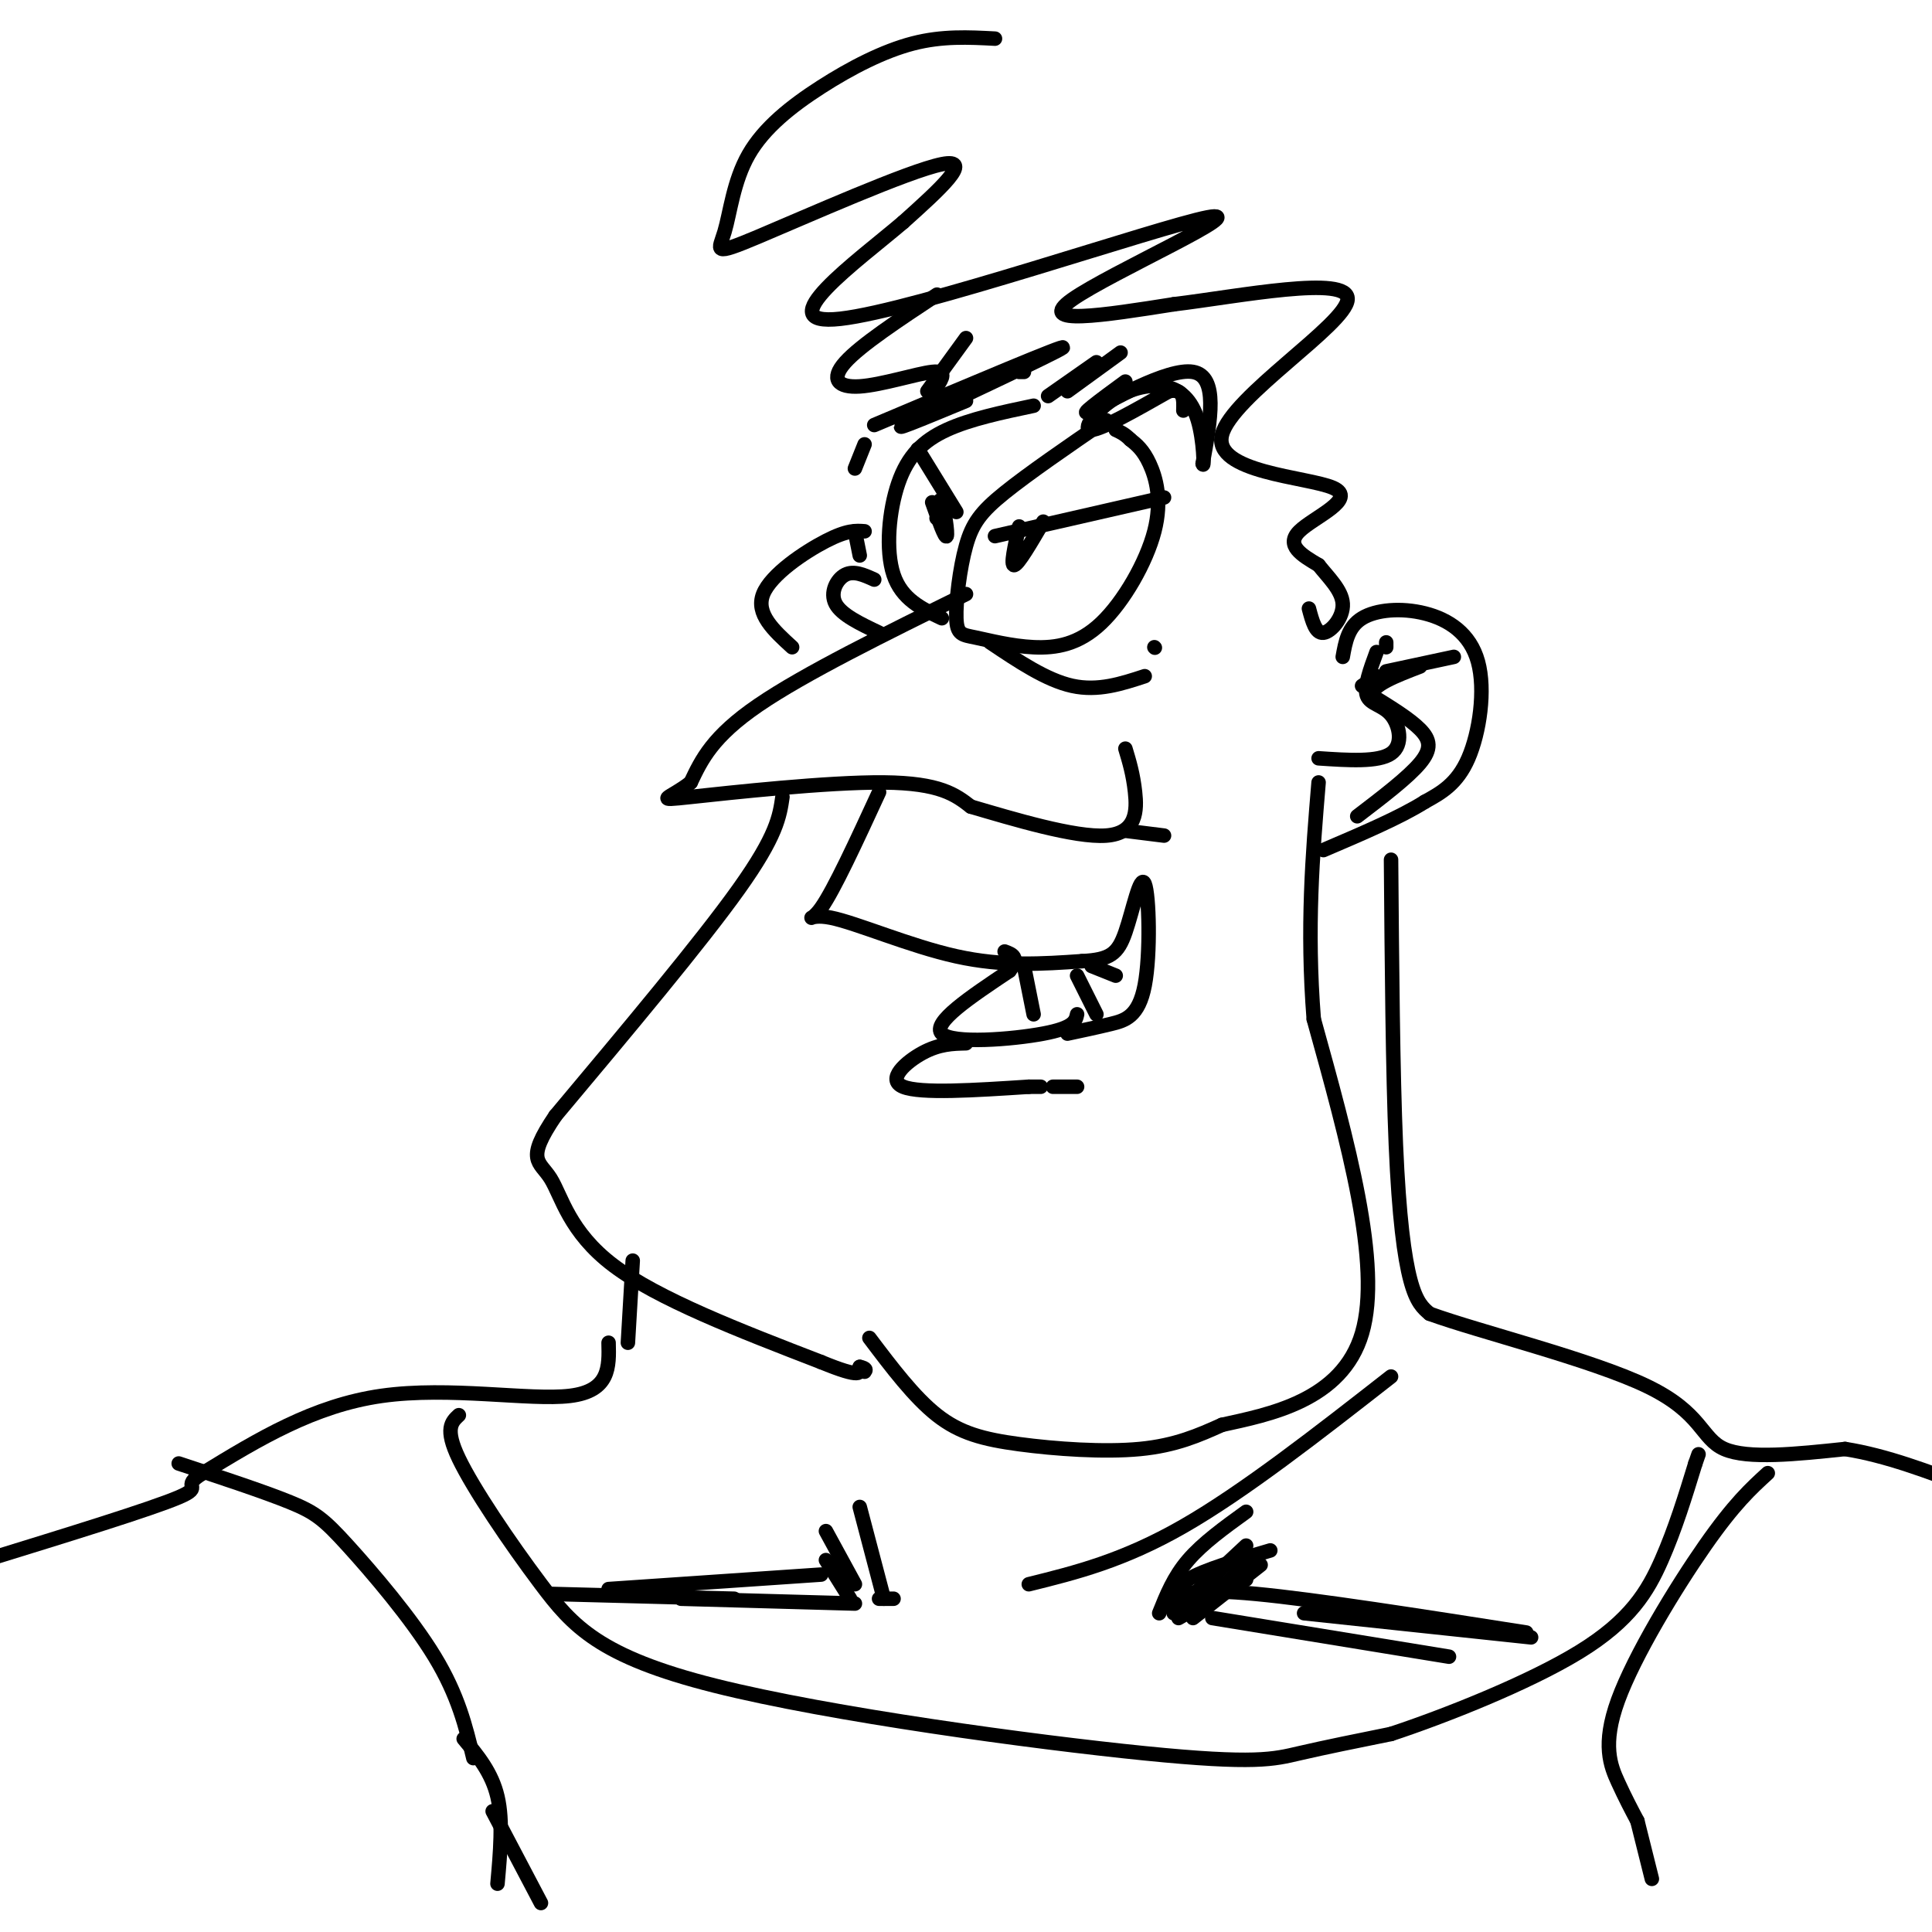 <svg viewBox='0 0 400 400' version='1.1' xmlns='http://www.w3.org/2000/svg' xmlns:xlink='http://www.w3.org/1999/xlink'><g fill='none' stroke='rgb(0,0,0)' stroke-width='3' stroke-linecap='round' stroke-linejoin='round'><path d='M200,123c-16.750,8.250 -33.500,16.500 -43,23c-9.500,6.500 -11.750,11.250 -14,16'/><path d='M143,162c-4.333,3.393 -8.167,3.875 0,3c8.167,-0.875 28.333,-3.107 40,-3c11.667,0.107 14.833,2.554 18,5'/><path d='M201,167c8.738,2.560 21.583,6.458 28,6c6.417,-0.458 6.405,-5.274 6,-9c-0.405,-3.726 -1.202,-6.363 -2,-9'/><path d='M162,165c-0.583,4.000 -1.167,8.000 -9,19c-7.833,11.000 -22.917,29.000 -38,47'/><path d='M115,231c-6.369,9.381 -3.292,9.333 -1,13c2.292,3.667 3.798,11.048 13,18c9.202,6.952 26.101,13.476 43,20'/><path d='M170,282c8.500,3.500 8.250,2.250 8,1'/><path d='M178,283c1.500,0.333 1.250,0.667 1,1'/><path d='M180,277c4.637,6.143 9.274,12.286 14,16c4.726,3.714 9.542,5.000 17,6c7.458,1.000 17.560,1.714 25,1c7.440,-0.714 12.220,-2.857 17,-5'/><path d='M253,295c9.533,-2.111 24.867,-4.889 29,-19c4.133,-14.111 -2.933,-39.556 -10,-65'/><path d='M272,211c-1.500,-19.000 -0.250,-34.000 1,-49'/><path d='M278,136c0.553,-3.110 1.107,-6.220 4,-8c2.893,-1.780 8.126,-2.230 13,-1c4.874,1.230 9.389,4.139 11,10c1.611,5.861 0.317,14.675 -2,20c-2.317,5.325 -5.659,7.163 -9,9'/><path d='M295,166c-5.000,3.167 -13.000,6.583 -21,10'/><path d='M281,169c5.267,-4.022 10.533,-8.044 13,-11c2.467,-2.956 2.133,-4.844 0,-7c-2.133,-2.156 -6.067,-4.578 -10,-7'/><path d='M284,144c0.000,-2.167 5.000,-4.083 10,-6'/><path d='M287,139c0.000,0.000 14.000,-3.000 14,-3'/><path d='M285,140c0.000,0.000 -3.000,2.000 -3,2'/><path d='M273,157c6.179,0.417 12.357,0.833 15,-1c2.643,-1.833 1.750,-5.917 0,-8c-1.750,-2.083 -4.357,-2.167 -5,-4c-0.643,-1.833 0.679,-5.417 2,-9'/><path d='M287,134c0.000,0.000 0.000,-1.000 0,-1'/><path d='M182,164c-4.679,10.149 -9.357,20.298 -12,24c-2.643,3.702 -3.250,0.958 2,2c5.250,1.042 16.357,5.869 26,8c9.643,2.131 17.821,1.565 26,1'/><path d='M224,199c5.840,-0.289 7.441,-1.511 9,-6c1.559,-4.489 3.078,-12.244 4,-10c0.922,2.244 1.248,14.489 0,21c-1.248,6.511 -4.071,7.289 -7,8c-2.929,0.711 -5.965,1.356 -9,2'/><path d='M223,210c-0.311,1.400 -0.622,2.800 -7,4c-6.378,1.200 -18.822,2.200 -21,0c-2.178,-2.200 5.911,-7.600 14,-13'/><path d='M209,201c2.167,-2.833 0.583,-3.417 -1,-4'/><path d='M212,200c0.000,0.000 2.000,10.000 2,10'/><path d='M223,202c0.000,0.000 4.000,8.000 4,8'/><path d='M226,200c0.000,0.000 5.000,2.000 5,2'/><path d='M233,172c0.000,0.000 8.000,1.000 8,1'/><path d='M131,261c0.000,0.000 -1.000,17.000 -1,17'/><path d='M288,178c0.178,21.956 0.356,43.911 1,59c0.644,15.089 1.756,23.311 3,28c1.244,4.689 2.622,5.844 4,7'/><path d='M296,272c10.143,3.702 33.500,9.458 45,15c11.500,5.542 11.143,10.869 16,13c4.857,2.131 14.929,1.065 25,0'/><path d='M382,300c8.500,1.333 17.250,4.667 26,8'/><path d='M126,278c0.133,5.000 0.267,10.000 -8,11c-8.267,1.000 -24.933,-2.000 -39,0c-14.067,2.000 -25.533,9.000 -37,16'/><path d='M42,305c-5.089,3.022 0.689,2.578 -5,5c-5.689,2.422 -22.844,7.711 -40,13'/><path d='M95,293c-1.495,1.385 -2.991,2.769 0,9c2.991,6.231 10.467,17.308 17,26c6.533,8.692 12.122,15.000 36,21c23.878,6.000 66.044,11.692 89,14c22.956,2.308 26.702,1.231 32,0c5.298,-1.231 12.149,-2.615 19,-4'/><path d='M288,359c10.833,-3.571 28.417,-10.500 39,-17c10.583,-6.500 14.167,-12.571 17,-19c2.833,-6.429 4.917,-13.214 7,-20'/><path d='M351,303c1.167,-3.333 0.583,-1.667 0,0'/><path d='M37,303c8.851,2.923 17.702,5.845 23,8c5.298,2.155 7.042,3.542 12,9c4.958,5.458 13.131,14.988 18,23c4.869,8.012 6.435,14.506 8,21'/><path d='M96,360c2.917,3.500 5.833,7.000 7,12c1.167,5.000 0.583,11.500 0,18'/><path d='M102,375c0.000,0.000 10.000,19.000 10,19'/><path d='M366,305c-3.482,3.179 -6.964,6.357 -13,15c-6.036,8.643 -14.625,22.750 -18,32c-3.375,9.250 -1.536,13.643 0,17c1.536,3.357 2.768,5.679 4,8'/><path d='M339,377c0.000,0.000 3.000,12.000 3,12'/><path d='M229,87c-8.043,5.522 -16.086,11.043 -21,15c-4.914,3.957 -6.698,6.349 -8,11c-1.302,4.651 -2.122,11.559 -2,15c0.122,3.441 1.188,3.414 4,4c2.812,0.586 7.372,1.784 12,2c4.628,0.216 9.323,-0.550 14,-5c4.677,-4.450 9.336,-12.583 11,-19c1.664,-6.417 0.333,-11.119 -1,-14c-1.333,-2.881 -2.666,-3.940 -4,-5'/><path d='M234,91c-1.167,-1.167 -2.083,-1.583 -3,-2'/><path d='M214,84c-6.565,1.381 -13.131,2.762 -18,5c-4.869,2.238 -8.042,5.333 -10,11c-1.958,5.667 -2.702,13.905 -1,19c1.702,5.095 5.851,7.048 10,9'/><path d='M206,111c0.000,0.000 35.000,-8.000 35,-8'/><path d='M198,106c0.000,0.000 -8.000,-13.000 -8,-13'/><path d='M211,109c-0.917,4.083 -1.833,8.167 -1,8c0.833,-0.167 3.417,-4.583 6,-9'/><path d='M193,104c1.356,3.800 2.711,7.600 3,7c0.289,-0.600 -0.489,-5.600 -1,-7c-0.511,-1.400 -0.756,0.800 -1,3'/><path d='M194,107c-0.167,0.500 -0.083,0.250 0,0'/><path d='M179,110c-1.800,-0.133 -3.600,-0.267 -8,2c-4.400,2.267 -11.400,6.933 -13,11c-1.600,4.067 2.200,7.533 6,11'/><path d='M182,131c-3.889,-1.844 -7.778,-3.689 -9,-6c-1.222,-2.311 0.222,-5.089 2,-6c1.778,-0.911 3.889,0.044 6,1'/><path d='M178,115c0.000,0.000 -1.000,-5.000 -1,-5'/><path d='M177,97c0.000,0.000 2.000,-5.000 2,-5'/><path d='M206,8c-5.455,-0.290 -10.911,-0.579 -17,1c-6.089,1.579 -12.813,5.028 -19,9c-6.187,3.972 -11.837,8.468 -15,14c-3.163,5.532 -3.837,12.101 -5,16c-1.163,3.899 -2.813,5.127 7,1c9.813,-4.127 31.089,-13.608 38,-15c6.911,-1.392 -0.545,5.304 -8,12'/><path d='M187,46c-9.301,7.927 -28.555,21.743 -13,20c15.555,-1.743 65.919,-19.046 76,-21c10.081,-1.954 -20.120,11.442 -28,17c-7.880,5.558 6.560,3.279 21,1'/><path d='M243,63c13.387,-1.625 36.355,-6.187 36,-1c-0.355,5.187 -24.033,20.122 -26,28c-1.967,7.878 17.778,8.698 23,11c5.222,2.302 -4.079,6.086 -7,9c-2.921,2.914 0.540,4.957 4,7'/><path d='M273,117c1.952,2.476 4.833,5.167 5,8c0.167,2.833 -2.381,5.810 -4,6c-1.619,0.190 -2.310,-2.405 -3,-5'/><path d='M194,61c-7.929,5.244 -15.857,10.488 -19,14c-3.143,3.512 -1.500,5.292 3,5c4.500,-0.292 11.857,-2.655 15,-3c3.143,-0.345 2.071,1.327 1,3'/><path d='M192,81c0.000,0.000 8.000,-11.000 8,-11'/><path d='M181,88c20.156,-8.511 40.311,-17.022 39,-16c-1.311,1.022 -24.089,11.578 -31,15c-6.911,3.422 2.044,-0.289 11,-4'/><path d='M227,75c0.000,0.000 -10.000,7.000 -10,7'/><path d='M232,73c0.000,0.000 -11.000,8.000 -11,8'/><path d='M233,79c-5.244,3.844 -10.489,7.689 -7,6c3.489,-1.689 15.711,-8.911 21,-8c5.289,0.911 3.644,9.956 2,19'/><path d='M249,96c0.360,1.342 0.259,-4.803 -1,-9c-1.259,-4.197 -3.678,-6.444 -7,-7c-3.322,-0.556 -7.548,0.581 -11,3c-3.452,2.419 -6.129,6.120 -4,6c2.129,-0.120 9.065,-4.060 16,-8'/><path d='M242,81c3.167,-0.667 3.083,1.667 3,4'/><path d='M212,77c0.000,0.000 -1.000,0.000 -1,0'/><path d='M205,133c5.833,3.917 11.667,7.833 17,9c5.333,1.167 10.167,-0.417 15,-2'/><path d='M239,134c0.000,0.000 0.100,0.100 0.1,0.1'/><path d='M200,216c-2.778,0.067 -5.556,0.133 -9,2c-3.444,1.867 -7.556,5.533 -4,7c3.556,1.467 14.778,0.733 26,0'/><path d='M213,225c4.333,0.000 2.167,0.000 0,0'/><path d='M218,225c0.000,0.000 5.000,0.000 5,0'/><path d='M178,312c0.000,0.000 5.000,19.000 5,19'/><path d='M171,317c0.000,0.000 6.000,11.000 6,11'/><path d='M171,323c0.000,0.000 5.000,8.000 5,8'/><path d='M170,326c0.000,0.000 -44.000,3.000 -44,3'/><path d='M152,331c0.000,0.000 -38.000,-1.000 -38,-1'/><path d='M141,331c0.000,0.000 36.000,1.000 36,1'/><path d='M182,331c0.000,0.000 3.000,0.000 3,0'/><path d='M258,313c-4.500,3.250 -9.000,6.500 -12,10c-3.000,3.500 -4.500,7.250 -6,11'/><path d='M261,324c0.000,0.000 -14.000,11.000 -14,11'/><path d='M258,320c0.000,0.000 -15.000,14.000 -15,14'/><path d='M258,324c0.000,0.000 -11.000,10.000 -11,10'/><path d='M258,327c0.000,0.000 -14.000,8.000 -14,8'/><path d='M242,331c2.833,-1.083 5.667,-2.167 18,-1c12.333,1.167 34.167,4.583 56,8'/><path d='M251,335c0.000,0.000 49.000,8.000 49,8'/><path d='M270,334c0.000,0.000 47.000,5.000 47,5'/><path d='M243,333c-0.167,-2.000 -0.333,-4.000 3,-6c3.333,-2.000 10.167,-4.000 17,-6'/><path d='M213,328c9.750,-2.417 19.500,-4.833 32,-12c12.500,-7.167 27.750,-19.083 43,-31'/></g>
</svg>